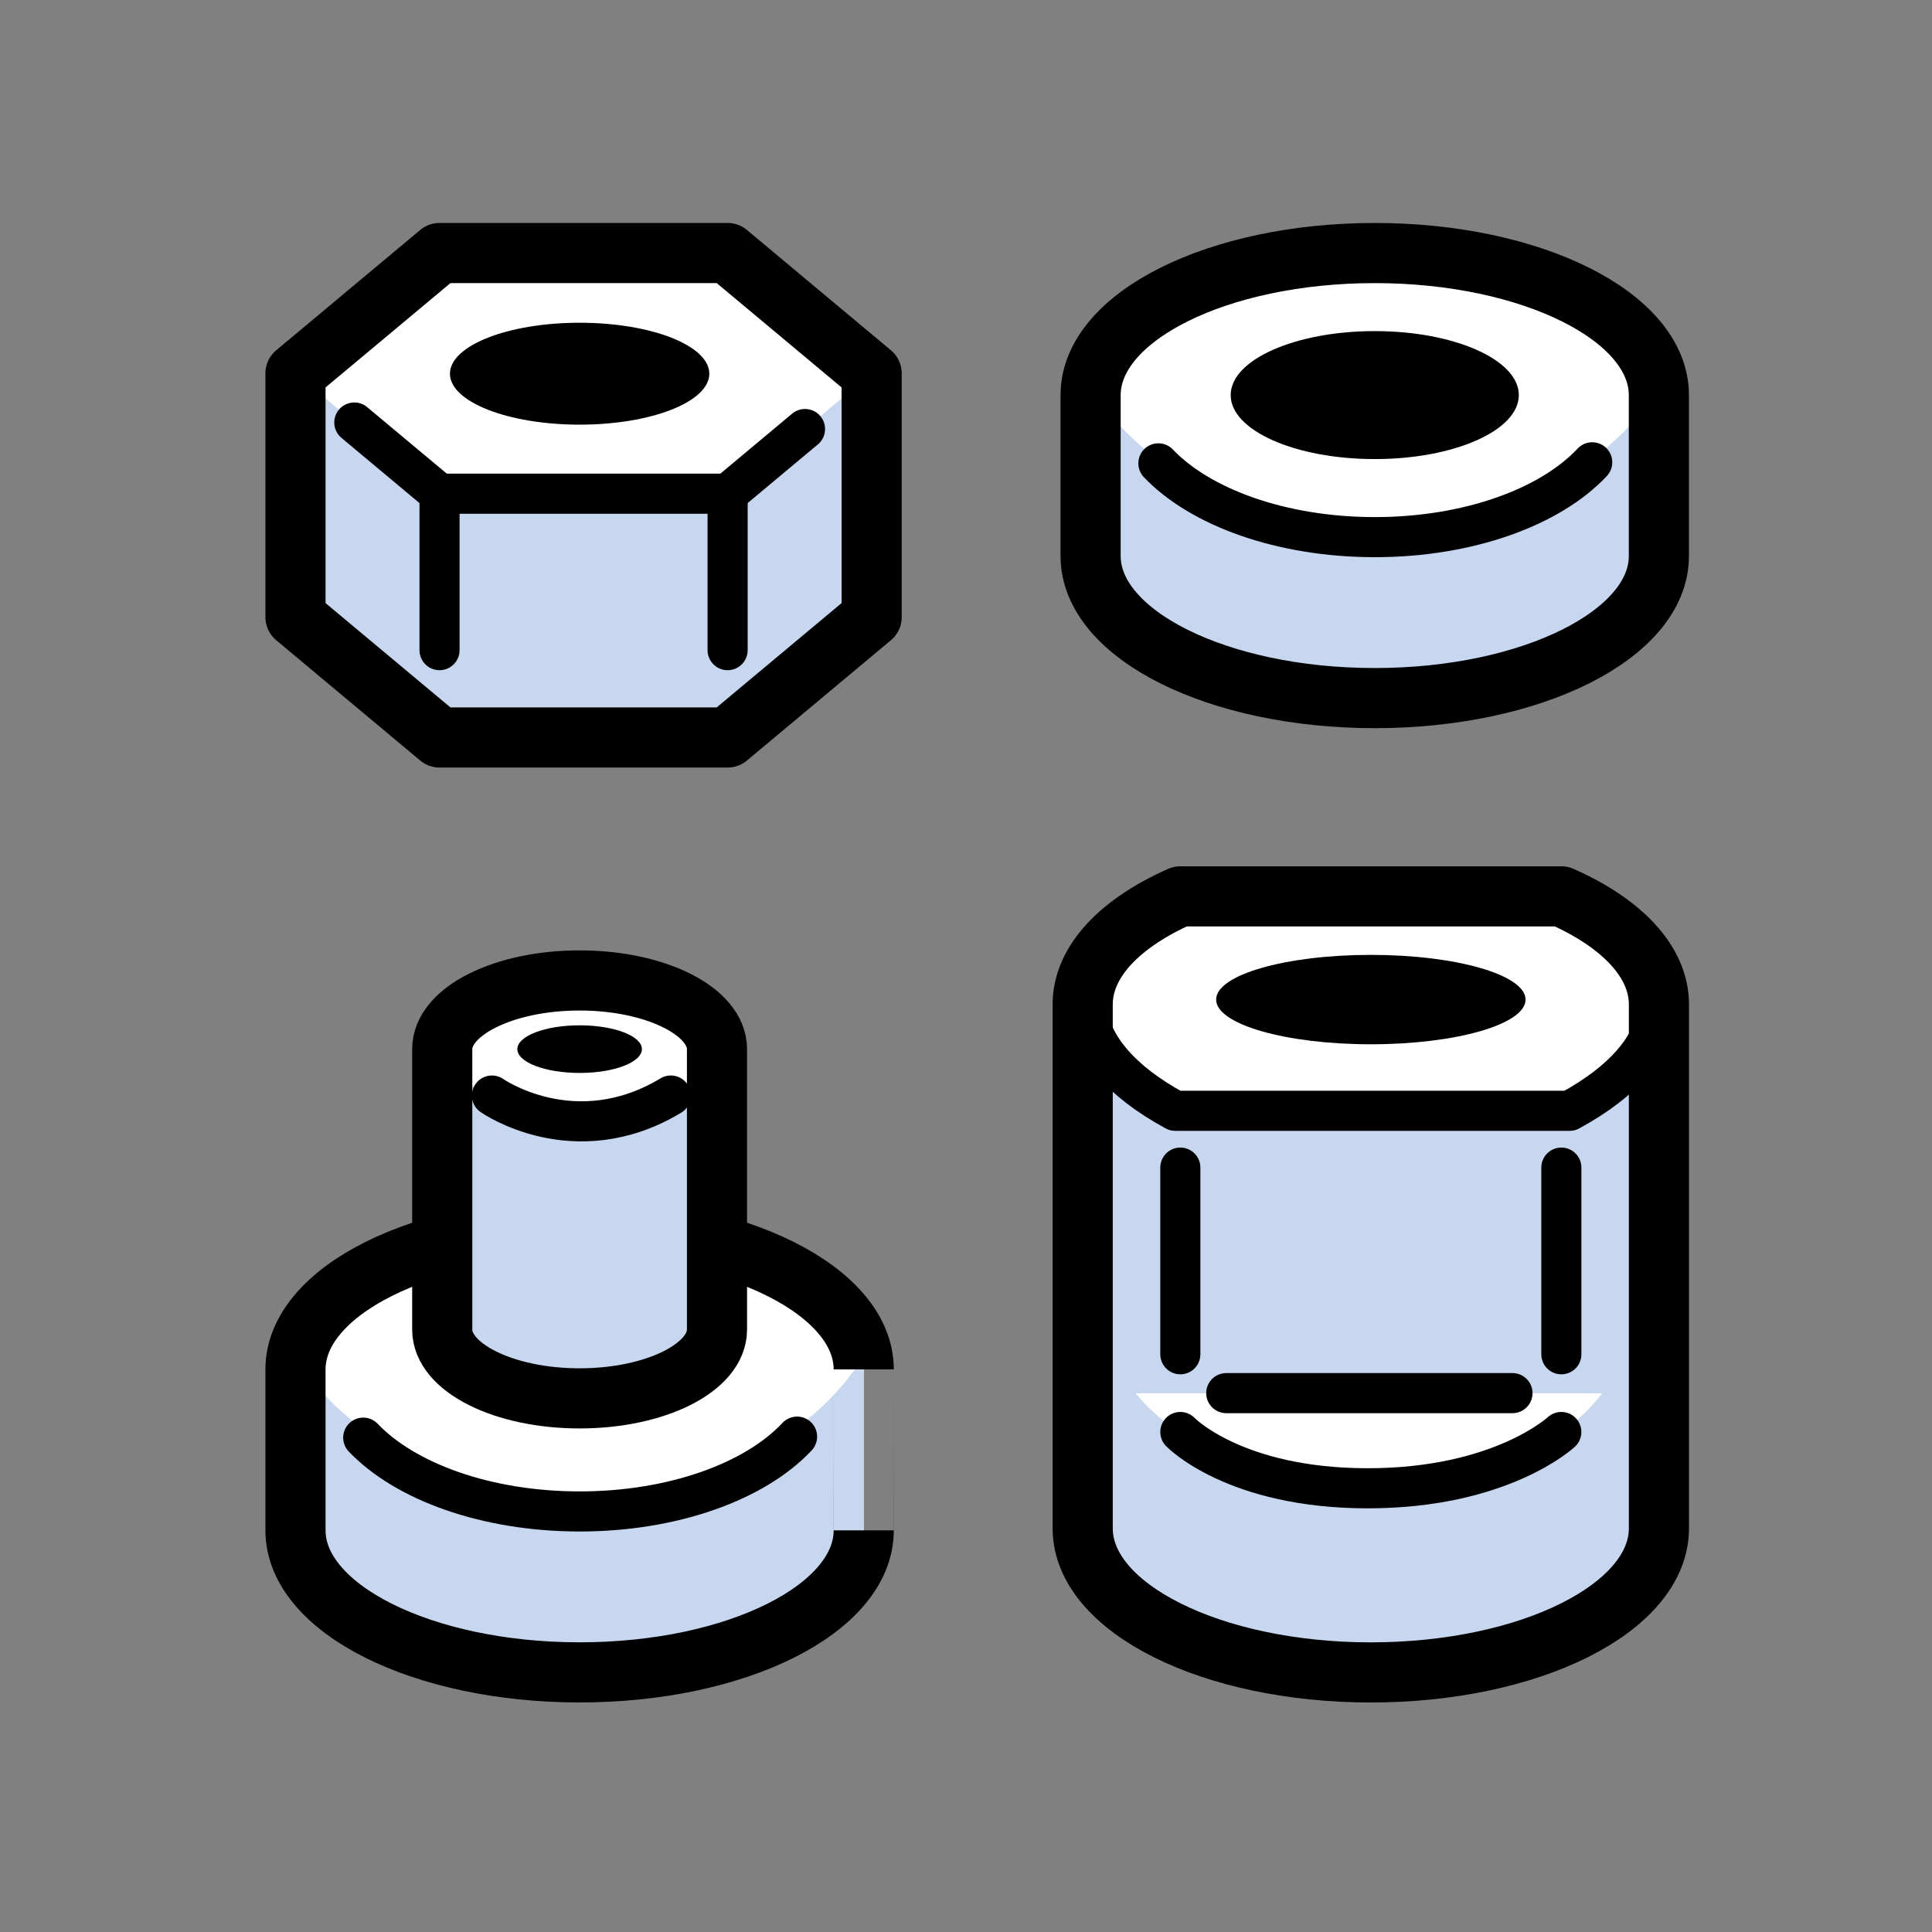 <?xml version="1.0" encoding="utf-8"?>
<!-- Generator: Adobe Illustrator 16.0.3, SVG Export Plug-In . SVG Version: 6.00 Build 0)  -->
<!DOCTYPE svg PUBLIC "-//W3C//DTD SVG 1.1//EN" "http://www.w3.org/Graphics/SVG/1.1/DTD/svg11.dtd">
<svg version="1.1" id="レイヤー_1" xmlns="http://www.w3.org/2000/svg" xmlns:xlink="http://www.w3.org/1999/xlink" x="0px"
	 y="0px" width="96.378px" height="96.378px" viewBox="-2.834 -2.834 96.378 96.378"
	 enable-background="new -2.834 -2.834 96.378 96.378" xml:space="preserve">
<rect x="-2.834" y="-2.834" width="96.378" height="96.378" fill="#808080" stroke="none"/>
<g id="レイヤー_1_1_" display="none">
	<g display="inline">
		<g>
			
				<rect x="8.179" y="26.105" fill="#C8D7F0" stroke="#000000" stroke-width="4" stroke-miterlimit="10" width="27.541" height="43.496"/>
			<g>
				<g>
					<rect x="13.44" y="31.523" width="3.588" height="3.587"/>
					<rect x="20.155" y="31.523" width="3.588" height="3.587"/>
					<rect x="26.871" y="31.523" width="3.587" height="3.587"/>
				</g>
				<g>
					<rect x="13.44" y="38.698" width="3.588" height="3.586"/>
					<rect x="20.155" y="38.698" width="3.588" height="3.586"/>
					<rect x="26.871" y="38.698" width="3.587" height="3.586"/>
				</g>
				<g>
					<rect x="13.44" y="45.596" width="3.588" height="3.588"/>
					<rect x="20.155" y="45.596" width="3.588" height="3.588"/>
					<rect x="26.871" y="45.596" width="3.587" height="3.588"/>
				</g>
				<g>
					<rect x="13.44" y="52.587" width="3.588" height="3.588"/>
					<rect x="20.155" y="52.587" width="3.588" height="3.588"/>
					<rect x="26.871" y="52.587" width="3.587" height="3.588"/>
				</g>
			</g>
			<rect x="19.006" y="59.372" width="5.886" height="10.229"/>
		</g>
		<g>
			
				<rect x="54.724" y="26.105" fill="#C8D7F0" stroke="#000000" stroke-width="4" stroke-miterlimit="10" width="27.541" height="43.496"/>
			<g>
				<g>
					<rect x="59.985" y="31.523" width="3.586" height="3.587"/>
					<rect x="66.699" y="31.523" width="3.588" height="3.587"/>
					<rect x="73.414" y="31.523" width="3.589" height="3.587"/>
				</g>
				<g>
					<rect x="59.985" y="38.698" width="3.586" height="3.586"/>
					<rect x="66.699" y="38.698" width="3.588" height="3.586"/>
					<rect x="73.414" y="38.698" width="3.589" height="3.586"/>
				</g>
				<g>
					<rect x="59.985" y="45.596" width="3.586" height="3.588"/>
					<rect x="66.699" y="45.596" width="3.588" height="3.588"/>
					<rect x="73.414" y="45.596" width="3.589" height="3.588"/>
				</g>
				<g>
					<rect x="59.985" y="52.587" width="3.586" height="3.588"/>
					<rect x="66.699" y="52.587" width="3.588" height="3.588"/>
					<rect x="73.414" y="52.587" width="3.589" height="3.588"/>
				</g>
			</g>
			<rect x="65.55" y="59.372" width="5.887" height="10.229"/>
		</g>
		
			<rect x="28.198" y="18.854" fill="#FFFFFF" stroke="#000000" stroke-width="4" stroke-miterlimit="10" width="34.047" height="53.767"/>
		<g>
			<rect x="41.583" y="59.976" width="7.277" height="12.646"/>
			<g>
				<rect x="34.704" y="25.381" width="4.434" height="6.245"/>
				<rect x="43.004" y="25.381" width="4.435" height="6.245"/>
				<rect x="51.306" y="25.381" width="4.435" height="6.245"/>
			</g>
			<g>
				<rect x="34.704" y="36.914" width="4.434" height="6.244"/>
				<rect x="43.004" y="36.914" width="4.435" height="6.244"/>
				<rect x="51.306" y="36.914" width="4.435" height="6.244"/>
			</g>
			<g>
				<rect x="34.704" y="48.444" width="4.434" height="6.246"/>
				<rect x="43.004" y="48.444" width="4.435" height="6.246"/>
				<rect x="51.306" y="48.444" width="4.435" height="6.246"/>
			</g>
		</g>
	</g>
</g>
<g id="レイヤー_2" display="none">
	<g display="inline">
		<path d="M26.529,27.148v14.116c0,1.1,1.575,1.99,3.516,1.99s3.514-0.89,3.514-1.99V27.148c0-1.1-1.573-1.989-3.514-1.989
			S26.529,26.049,26.529,27.148z"/>
		<path d="M29.876,24.148c4.129,0.088,5.753-3.199,5.669-5.76c-0.092-2.742-1.006-6.765-6.949-8.685
			c-0.184,3.199-4.114,4.569-4.297,8.822C24.193,20.991,25.579,24.056,29.876,24.148z M29.784,15.554
			c2.469,1.645,2.798,3.315,2.842,4.635c0.04,1.233-0.74,2.814-2.727,2.772c-2.066-0.045-2.735-1.521-2.684-2.705
			C27.304,18.211,29.51,17.199,29.784,15.554z"/>
		<path d="M42.264,27.148v14.116c0,1.1,1.573,1.99,3.517,1.99c1.94,0,3.513-0.89,3.513-1.99V27.148c0-1.1-1.572-1.989-3.513-1.989
			C43.837,25.159,42.264,26.049,42.264,27.148z"/>
		<path d="M45.61,24.148c4.13,0.088,5.754-3.199,5.668-5.76c-0.092-2.742-1.006-6.765-6.948-8.685
			c-0.183,3.199-4.115,4.569-4.297,8.822C39.928,20.991,41.313,24.056,45.61,24.148z M45.52,15.554
			c2.467,1.645,2.795,3.315,2.84,4.635c0.041,1.233-0.739,2.814-2.728,2.772c-2.067-0.045-2.734-1.521-2.683-2.705
			C43.039,18.211,45.245,17.199,45.52,15.554z"/>
		<path d="M35.361,34.099c1.634-0.255,3.337-0.452,5.101-0.584v-3.617c-1.753,0.125-3.456,0.309-5.101,0.552V34.099z"/>
		<path d="M76.845,40.832c-0.896-1.825-2.416-3.367-4.352-4.707c-1.602-1.102-3.514-2.067-5.664-2.905v3.897
			c2.328,1.028,4.168,2.212,5.369,3.409c0.646,0.642,1.111,1.279,1.408,1.886c0.293,0.609,0.428,1.179,0.43,1.76v2.024
			c-0.354-0.105-0.729-0.164-1.117-0.164c-2.145,0-3.881,1.738-3.883,3.883v3.676v1.889c0,0.414-0.164,0.777-0.436,1.049
			c-0.271,0.271-0.636,0.437-1.05,0.437c-0.413,0-0.776-0.166-1.05-0.437c-0.271-0.271-0.436-0.635-0.436-1.049v-1.92
			c0-2.504-2.029-4.533-4.532-4.535C59.028,49.026,57,51.056,57,53.56v1.379v2.908c0,0.52-0.207,0.977-0.546,1.316
			c-0.342,0.34-0.799,0.546-1.318,0.546c-0.517,0-0.976-0.206-1.316-0.546c-0.338-0.34-0.543-0.797-0.543-1.316v-1.352
			c-0.002-2.505-2.03-4.534-4.536-4.538c-2.505,0.004-4.532,2.033-4.533,4.538v3.229c0,0.594-0.236,1.116-0.624,1.508
			c-0.389,0.387-0.915,0.623-1.506,0.625c-0.594-0.002-1.119-0.238-1.508-0.625c-0.386-0.392-0.623-0.914-0.623-1.508v-5.588v-0.939
			H39.84c-0.428-1.902-2.125-3.325-4.158-3.325c-2.356,0-4.265,1.909-4.266,4.265v1.861c0,0.52-0.206,0.979-0.544,1.316
			c-0.341,0.34-0.8,0.547-1.317,0.547c-0.519,0-0.977-0.207-1.317-0.547c-0.338-0.338-0.544-0.797-0.545-1.316v-4.62
			c0-2.354-1.909-4.267-4.265-4.267c-2.357,0-4.265,1.91-4.266,4.267v1.313c0,0.363-0.145,0.686-0.384,0.926
			c-0.241,0.238-0.562,0.385-0.927,0.385c-0.21,0-0.404-0.053-0.578-0.139v-9.691c0.001-0.582,0.136-1.151,0.431-1.76
			c0.511-1.059,1.567-2.222,3.162-3.318c1.065-0.739,2.373-1.438,3.861-2.081v-3.896c-0.378,0.144-0.749,0.291-1.112,0.442
			c-2.88,1.212-5.277,2.665-7.041,4.406c-0.879,0.873-1.6,1.824-2.109,2.867c-0.509,1.038-0.797,2.174-0.796,3.34V66.11
			c-0.001,1.164,0.287,2.301,0.796,3.341c0.895,1.823,2.417,3.364,4.353,4.706c2.911,2.003,6.81,3.576,11.391,4.685
			c4.58,1.104,9.842,1.728,15.446,1.728c8.543-0.004,16.28-1.437,22.04-3.848c2.882-1.211,5.279-2.662,7.041-4.404
			c0.88-0.873,1.603-1.823,2.109-2.865c0.508-1.04,0.797-2.176,0.797-3.342V44.172C77.642,43.006,77.353,41.87,76.845,40.832z
			 M74.036,66.11c-0.002,0.58-0.137,1.152-0.43,1.761c-0.513,1.058-1.567,2.222-3.162,3.319c-2.383,1.648-5.92,3.123-10.188,4.146
			c-4.266,1.031-9.267,1.629-14.601,1.629c-8.127,0.004-15.482-1.396-20.646-3.567c-2.582-1.078-4.605-2.354-5.897-3.641
			c-0.648-0.645-1.113-1.279-1.408-1.887s-0.429-1.18-0.431-1.762v-9.756c0.189,0.03,0.381,0.051,0.578,0.051
			c2.051-0.002,3.712-1.662,3.714-3.713v-1.313c0-0.519,0.206-0.978,0.545-1.317c0.34-0.338,0.798-0.545,1.317-0.545
			c0.517,0,0.975,0.207,1.317,0.545c0.339,0.342,0.544,0.801,0.545,1.317v4.62c0,2.355,1.909,4.266,4.265,4.266
			c2.355,0,4.265-1.91,4.265-4.266v-1.861c0.001-0.52,0.207-0.977,0.545-1.316c0.341-0.342,0.799-0.545,1.317-0.545
			c0.519,0,0.976,0.203,1.316,0.545c0.339,0.341,0.545,0.798,0.546,1.316v5.588c0.001,2.504,2.03,4.533,4.534,4.533
			c2.504-0.002,4.531-2.029,4.531-4.533v-3.229c0.002-0.594,0.238-1.119,0.627-1.508c0.388-0.387,0.912-0.625,1.505-0.625
			s1.118,0.238,1.508,0.625c0.387,0.389,0.623,0.914,0.623,1.508v1.352c0.001,2.357,1.912,4.266,4.265,4.266
			c2.356,0,4.266-1.908,4.266-4.266v-2.908V53.56c0.002-0.594,0.236-1.117,0.623-1.506c0.391-0.389,0.916-0.623,1.509-0.625
			c0.592,0.002,1.116,0.236,1.506,0.625c0.387,0.389,0.624,0.914,0.624,1.506v1.92c0.002,2.147,1.74,3.887,3.888,3.887
			c2.148,0,3.888-1.739,3.888-3.887v-1.889v-3.676c0.002-0.414,0.166-0.773,0.434-1.047c0.271-0.27,0.634-0.434,1.047-0.434
			c0.412,0,0.775,0.164,1.046,0.434c0.026,0.025,0.048,0.059,0.071,0.088V66.11L74.036,66.11z"/>
		<path d="M51.097,33.53c1.764,0.14,3.469,0.345,5.1,0.608V30.49c-1.643-0.248-3.348-0.441-5.1-0.571V33.53z"/>
		<path d="M57.999,27.148v14.116c0,1.1,1.572,1.99,3.514,1.99s3.516-0.89,3.516-1.99V27.148c0-1.1-1.573-1.989-3.516-1.989
			C59.571,25.159,57.999,26.049,57.999,27.148z"/>
		<path d="M61.345,24.148c4.129,0.088,5.754-3.199,5.668-5.76c-0.091-2.742-1.006-6.765-6.947-8.685
			c-0.184,3.199-4.114,4.569-4.295,8.822C55.663,20.991,57.048,24.056,61.345,24.148z M61.255,15.554
			c2.467,1.645,2.797,3.315,2.84,4.635c0.041,1.233-0.74,2.814-2.729,2.772c-2.065-0.045-2.732-1.521-2.682-2.705
			C58.772,18.211,60.979,17.199,61.255,15.554z"/>
		<g>
			<path fill="#C8D7F0" d="M19.112,69.758c1.292,1.286,3.315,2.562,5.897,3.642c5.164,2.17,12.519,3.57,20.646,3.566
				c5.334,0,10.335-0.598,14.601-1.629c4.269-1.021,7.808-2.497,10.188-4.146c1.595-1.098,2.649-2.262,3.162-3.318
				c0.293-0.607,0.428-1.18,0.43-1.762V48.956c-0.023-0.029-0.045-0.063-0.071-0.088c-0.271-0.27-0.634-0.434-1.046-0.434
				c-0.413,0-0.773,0.164-1.047,0.434c-0.268,0.273-0.432,0.633-0.434,1.047v5.564c0,2.147-1.739,3.887-3.888,3.887
				c-2.147,0-3.886-1.739-3.888-3.887v-1.92c0-0.593-0.237-1.117-0.624-1.506c-0.39-0.389-0.914-0.623-1.506-0.625
				c-0.593,0.002-1.118,0.236-1.509,0.625c-0.387,0.389-0.621,0.913-0.623,1.506v4.287c0,2.357-1.909,4.266-4.266,4.266
				c-2.354,0-4.264-1.908-4.265-4.266v-1.352c0-0.594-0.236-1.119-0.623-1.508c-0.39-0.387-0.915-0.625-1.508-0.625
				s-1.117,0.238-1.505,0.625c-0.389,0.389-0.625,0.914-0.627,1.508v3.229c0,2.504-2.027,4.531-4.531,4.533
				c-2.504,0-4.533-2.029-4.534-4.533v-5.588c-0.001-0.52-0.207-0.977-0.546-1.316c-0.341-0.342-0.798-0.545-1.316-0.545
				s-0.976,0.203-1.317,0.545c-0.339,0.341-0.544,0.798-0.545,1.316v1.861c0,2.355-1.91,4.266-4.265,4.266
				c-2.356,0-4.265-1.91-4.265-4.266v-4.62c-0.001-0.519-0.207-0.978-0.545-1.317c-0.342-0.338-0.8-0.545-1.317-0.545
				c-0.519,0-0.977,0.207-1.317,0.545c-0.34,0.342-0.545,0.801-0.545,1.317v1.313c-0.002,2.051-1.664,3.711-3.714,3.713
				c-0.197,0-0.389-0.021-0.578-0.051v9.756c0.001,0.582,0.136,1.152,0.431,1.762S18.464,69.114,19.112,69.758z"/>
		</g>
	</g>
</g>
<g id="レイヤー_3" display="none">
	<g display="inline">
		<path fill="#C8D7F0" stroke="#000000" stroke-width="4" stroke-linejoin="round" stroke-miterlimit="10" d="M8.796,71.724
			c0,0,1.284-24.002,12.133-24.002c9.099,0,7.684,9.1,10.717,9.1s1.415-15.167,13.55-15.167c12.134,0,10.518,15.167,13.551,15.167
			c3.031,0,1.615-9.1,10.716-9.1c10.463,0,12.132,24.002,12.132,24.002H8.796z"/>
		
			<circle fill="#FFFFFF" stroke="#000000" stroke-width="4" stroke-linejoin="round" stroke-miterlimit="10" cx="45.195" cy="27.811" r="7.947"/>
		<polygon points="42.325,41.988 48.128,41.988 46.408,45.727 47.659,52.869 45.388,56.289 42.646,52.489 44.159,45.65 		"/>
		<g>
			
				<circle fill="#FFFFFF" stroke="#000000" stroke-width="4" stroke-linejoin="round" stroke-miterlimit="10" cx="69.259" cy="34.118" r="7.946"/>
			<path fill="none" stroke="#000000" stroke-width="4" stroke-linecap="round" stroke-linejoin="round" stroke-miterlimit="10" d="
				M77.146,35.416c0,0-0.547,13.894,4.08,13.431"/>
		</g>
		<g>
			<path fill="#FFFFFF" d="M28.436,31.089h0.207l-1.234-7.347H14.984l-1.233,7.347h0.077c-0.413,0.961-0.644,2.02-0.644,3.132
				c0,4.389,3.558,7.947,7.947,7.947c4.389,0,7.947-3.558,7.947-7.947C29.079,33.109,28.849,32.051,28.436,31.089z"/>
			<path fill="#C8D7F0" d="M14.984,23.743h12.424l1.234,7.347c0,0-6.104-3.545-14.793-0.586L14.984,23.743z"/>
			<path fill="none" stroke="#000000" stroke-width="3" stroke-linecap="round" stroke-linejoin="round" stroke-miterlimit="10" d="
				M7.981,33.001c0,0,11.208-6.714,20.454-1.912"/>
			<path fill="none" stroke="#000000" stroke-width="4" stroke-linecap="round" stroke-linejoin="round" stroke-miterlimit="10" d="
				M28.436,31.089h0.207l-1.234-7.347H14.984l-1.233,7.347h0.077c-0.413,0.961-0.644,2.02-0.644,3.132
				c0,4.389,3.558,7.947,7.947,7.947c4.389,0,7.947-3.558,7.947-7.947C29.079,33.109,28.849,32.051,28.436,31.089z"/>
		</g>
	</g>
</g>
<g id="レイヤー_4" display="none">
	<g display="inline">
		<path fill="#C8D7F0" stroke="#000000" stroke-width="4" stroke-linejoin="round" stroke-miterlimit="10" d="M19.66,71.724
			c0,0,0.835-30.067,14.966-30.067c12.134,0,10.518,15.167,13.551,15.167c3.032,0,1.615-9.1,10.717-9.1
			c10.463,0,12.131,24.002,12.131,24.002H19.66V71.724z"/>
		
			<circle fill="#FFFFFF" stroke="#000000" stroke-width="4" stroke-linejoin="round" stroke-miterlimit="10" cx="34.625" cy="27.811" r="7.947"/>
		<polygon points="31.756,41.988 37.559,41.988 35.839,45.727 37.09,52.869 34.818,56.289 32.076,52.489 33.59,45.65 		"/>
		<g>
			
				<circle fill="#FFFFFF" stroke="#000000" stroke-width="4" stroke-linejoin="round" stroke-miterlimit="10" cx="58.69" cy="34.118" r="7.946"/>
			<path fill="none" stroke="#000000" stroke-width="4" stroke-linecap="round" stroke-linejoin="round" stroke-miterlimit="10" d="
				M66.576,35.416c0,0-0.548,13.894,4.08,13.431"/>
		</g>
	</g>
</g>
<g id="レイヤー_5" display="none">
	<g display="inline">
		<path fill="#C8D7F0" stroke="#000000" stroke-width="4" stroke-linejoin="round" stroke-miterlimit="10" d="M9.17,59.501
			c0,0,1.284-24.002,12.133-24.002c9.099,0,7.684,9.1,10.717,9.1s1.415-15.167,13.55-15.167c12.134,0,10.518,15.167,13.55,15.167
			c3.033,0,1.615-9.1,10.717-9.1c10.463,0,12.131,24.002,12.131,24.002H9.17z"/>
		
			<circle fill="#FFFFFF" stroke="#000000" stroke-width="4" stroke-linejoin="round" stroke-miterlimit="10" cx="45.57" cy="15.588" r="7.947"/>
		<polygon points="42.7,29.766 48.503,29.766 46.782,33.504 48.034,40.646 45.762,44.066 43.02,40.267 44.534,33.427 		"/>
		<g>
			
				<circle fill="#FFFFFF" stroke="#000000" stroke-width="4" stroke-linejoin="round" stroke-miterlimit="10" cx="69.634" cy="21.896" r="7.945"/>
			<path fill="none" stroke="#000000" stroke-width="4" stroke-linecap="round" stroke-linejoin="round" stroke-miterlimit="10" d="
				M77.521,23.193c0,0-0.547,13.893,4.08,13.43"/>
		</g>
		<g>
			<path fill="#FFFFFF" d="M28.81,18.867h0.207l-1.234-7.347H15.359l-1.233,7.347h0.077c-0.413,0.961-0.644,2.02-0.644,3.132
				c0,4.389,3.558,7.947,7.947,7.947c4.389,0,7.947-3.558,7.947-7.947C29.454,20.886,29.223,19.828,28.81,18.867z"/>
			<path fill="#C8D7F0" d="M15.359,11.52h12.424l1.234,7.347c0,0-6.104-3.545-14.793-0.586L15.359,11.52z"/>
			<path fill="none" stroke="#000000" stroke-width="3" stroke-linecap="round" stroke-linejoin="round" stroke-miterlimit="10" d="
				M8.356,20.778c0,0,11.208-6.714,20.454-1.912"/>
			<path fill="none" stroke="#000000" stroke-width="4" stroke-linecap="round" stroke-linejoin="round" stroke-miterlimit="10" d="
				M28.81,18.867h0.207l-1.234-7.347H15.359l-1.233,7.347h0.077c-0.413,0.961-0.644,2.02-0.644,3.132
				c0,4.389,3.558,7.947,7.947,7.947c4.389,0,7.947-3.558,7.947-7.947C29.454,20.886,29.223,19.828,28.81,18.867z"/>
		</g>
	</g>
	<g display="inline">
		<g>
			
				<circle fill="#FFFFFF" stroke="#000000" stroke-width="4" stroke-linejoin="round" stroke-miterlimit="10" cx="45.162" cy="65.861" r="17.669"/>
			<g>
				<path fill="none" stroke="#000000" stroke-width="2" stroke-linejoin="round" stroke-miterlimit="10" d="M45.162,48.192
					c0,0-8.834,6.627-8.834,17.668c0,13.252,8.834,17.671,8.834,17.671"/>
				<path fill="none" stroke="#000000" stroke-width="2" stroke-linejoin="round" stroke-miterlimit="10" d="M45.162,48.192
					c0,0,8.835,6.627,8.835,17.67c0,13.253-8.835,17.669-8.835,17.669"/>
				
					<line fill="none" stroke="#000000" stroke-width="2" stroke-linejoin="round" stroke-miterlimit="10" x1="27.493" y1="65.86" x2="62.831" y2="65.86"/>
				
					<line fill="none" stroke="#000000" stroke-width="2" stroke-linejoin="round" stroke-miterlimit="10" x1="45.162" y1="48.192" x2="45.162" y2="83.531"/>
				
					<line fill="none" stroke="#000000" stroke-width="2" stroke-linecap="round" stroke-linejoin="round" stroke-miterlimit="10" x1="30.885" y1="58.114" x2="59.435" y2="58.114"/>
				
					<line fill="none" stroke="#000000" stroke-width="2" stroke-linecap="round" stroke-linejoin="round" stroke-miterlimit="10" x1="30.885" y1="73.612" x2="59.435" y2="73.612"/>
			</g>
		</g>
	</g>
</g>
<g id="レイヤー_6" display="none">
	<g display="inline">
		<path d="M70.135,32.933H64c-1.746,0-3.418-0.734-4.592-2.024l-1.589-1.741c-1.607-1.758-3.898-2.77-6.288-2.77
			c-1.978,0-3.903,0.7-5.431,1.96l-0.174,0.145l-0.174-0.145c-1.521-1.26-3.452-1.96-5.43-1.96c-2.383,0-4.679,1.012-6.286,2.77
			l-1.59,1.741c-1.175,1.29-2.845,2.024-4.587,2.024h-6.14c-1.913,0-3.47,1.556-3.47,3.47v19.153c0,1.916,1.557,3.471,3.47,3.471
			h6.414c0.125,0.295,0.267,0.584,0.445,0.855c0.185,0.283,0.405,0.555,0.653,0.805c0.081,0.084,0.174,0.174,0.261,0.254
			c0.566,0.496,1.226,0.861,1.925,1.093c0.042,0.143,0.125,0.272,0.178,0.413c0.047,0.115,0.097,0.229,0.149,0.344
			c0.125,0.262,0.271,0.51,0.44,0.754c0.087,0.124,0.179,0.243,0.276,0.359c0.091,0.111,0.155,0.234,0.258,0.339
			c0.618,0.625,1.364,1.082,2.186,1.341c0.242,0.811,0.677,1.573,1.308,2.217c0.601,0.617,1.347,1.069,2.157,1.329
			c0.246,0.081,0.506,0.114,0.763,0.158c0.023,0.004,0.045,0.01,0.07,0.014c0.249,0.039,0.499,0.056,0.754,0.06
			c0.021,0,0.04,0.005,0.062,0.005c0.046,0,0.093-0.009,0.14-0.009c0.193-0.004,0.388,0.015,0.582-0.014
			c0.33-0.046,0.654-0.121,0.96-0.23c0.643-0.209,1.231-0.538,1.747-0.978c0.068-0.047,0.127-0.104,0.19-0.161l0.024-0.021
			l1.92,1.17l0.347,0.208l0.953,0.584c1.104,0.77,2.391,1.182,3.736,1.182c2.053,0,4.007-0.984,5.234-2.633
			c0.652-0.885,1.053-1.879,1.209-2.902c0.947-0.451,1.787-1.127,2.422-1.988c0.66-0.885,1.059-1.881,1.213-2.898
			c0.816-0.393,1.552-0.945,2.146-1.646h7.291c1.922,0,3.471-1.555,3.471-3.471V36.403C73.604,34.489,72.056,32.933,70.135,32.933z
			 M61.888,52.908l0.071-0.099l-7.549-5.613l-0.005-0.004l0,0l-0.022-0.017l-1.017,1.37l-0.002,0.003l0,0l-0.016,0.021l7.504,5.582
			c0.182,0.828,0.029,1.724-0.521,2.463c-0.413,0.556-0.985,0.924-1.608,1.104c-0.152,0.038-0.311,0.069-0.473,0.083l0.057-0.075
			l0.004-0.002l0,0l0.016-0.021l-7.512-5.585l-0.043-0.031l0,0l-0.021-0.017l-1.036,1.394l7.507,5.582
			c0.18,0.826,0.022,1.722-0.521,2.456c-0.419,0.563-0.993,0.932-1.615,1.105c-0.153,0.037-0.308,0.069-0.468,0.08l0.07-0.099
			l-7.576-5.626l-1.02,1.373l0,0l0,0l-0.016,0.021l7.505,5.574c0.047,0.226,0.077,0.455,0.069,0.688
			c0,0.107-0.016,0.221-0.026,0.329c-0.011,0.095-0.026,0.188-0.047,0.28c-0.045,0.215-0.112,0.426-0.206,0.631
			c-0.039,0.084-0.082,0.166-0.129,0.244c-0.057,0.099-0.111,0.196-0.182,0.291c-0.595,0.804-1.515,1.231-2.446,1.231
			c-0.464,0-0.927-0.104-1.358-0.324c-0.156-0.075-0.313-0.169-0.457-0.278l-0.383-0.229l-2.71-1.653
			c0.151-0.805-0.016-1.666-0.546-2.377c-0.595-0.805-1.515-1.228-2.445-1.228c-0.63,0-1.266,0.196-1.816,0.603l-0.051,0.037
			l-0.125-0.076c0.812-1.054,0.875-2.551,0.044-3.672c-0.898-1.205-2.513-1.549-3.812-0.896c-0.144,0.065-0.284,0.142-0.422,0.226
			c0.609-1.023,0.59-2.354-0.166-3.372c-1.003-1.351-2.911-1.632-4.263-0.628l-2.441,1.799H21.72V36.403h6.142
			c2.719,0,5.315-1.146,7.147-3.152l1.591-1.74c0.995-1.087,2.354-1.643,3.725-1.643c0.846,0,1.678,0.229,2.439,0.657
			c0.073,0.044,0.15,0.08,0.223,0.129c-1.638,1.61-5.333,5.252-6.623,6.587c-1.678,1.735-1.485,4.916,2.321,4.916
			c3.809,0,9.302-4.482,9.591-5.06c0.097-0.192,0.813-0.448,1.729-0.704l13.341,11.066c1.348,1,1.631,2.909,0.623,4.263
			c-0.419,0.568-1.001,0.936-1.633,1.108C62.188,52.864,62.043,52.897,61.888,52.908z"/>
		<g>
			
				<polygon fill="#C8D7F0" stroke="#000000" stroke-width="3" stroke-linecap="round" stroke-linejoin="round" stroke-miterlimit="10" points="
				82.664,33.22 82.664,33.22 82.664,33.193 71.929,33.193 71.896,33.193 71.896,33.193 71.869,33.193 71.869,59.224 71.869,59.385 
				71.869,59.385 71.869,59.41 82.664,59.41 82.664,33.3 			"/>
			
				<polygon fill="#C8D7F0" stroke="#000000" stroke-width="3" stroke-linecap="round" stroke-linejoin="round" stroke-miterlimit="10" points="
				9.217,33.193 9.217,33.193 9.19,33.193 9.19,59.41 19.985,59.41 19.985,33.193 9.25,33.193 			"/>
		</g>
	</g>
</g>
<g id="レイヤー_7">
	<g>
		<g>
			<path fill="#FFFFFF" d="M75.054,41.881H56.047c-2.985,1.317-4.871,3.243-4.871,5.39v26.136c0,3.972,6.435,7.188,14.373,7.188
				s14.373-3.217,14.373-7.188V47.271C79.923,45.124,78.038,43.198,75.054,41.881z"/>
			<path fill="#C8D7F0" d="M75.469,52.578H55.792c-1.591-0.44-3.214-1.647-4.616-2.972v23.801c0,3.972,6.435,7.188,14.373,7.188
				s14.373-3.217,14.373-7.188V48.784C77.698,51.284,75.469,52.578,75.469,52.578z"/>
			<path fill="#FFFFFF" d="M53.826,66.671h23.257c0,0-3.214,4.736-11.223,4.736C57.26,71.407,53.826,66.671,53.826,66.671z"/>
			<path fill="none" stroke="#000000" stroke-width="3" stroke-linejoin="round" stroke-miterlimit="10" d="M75.054,41.881H56.047
				c-2.985,1.317-4.871,3.243-4.871,5.39v26.136c0,3.972,6.435,7.188,14.373,7.188s14.373-3.217,14.373-7.188V47.271
				C79.923,45.124,78.038,43.198,75.054,41.881z"/>
			<ellipse cx="65.551" cy="47.03" rx="7.718" ry="2.23"/>
			
				<line fill="none" stroke="#000000" stroke-width="2" stroke-linecap="round" stroke-linejoin="round" stroke-miterlimit="10" x1="75.054" y1="64.724" x2="75.054" y2="55.412"/>
			<path fill="none" stroke="#000000" stroke-width="2" stroke-linecap="round" stroke-linejoin="round" stroke-miterlimit="10" d="
				M56.047,68.601c0,0,2.688,2.808,9.351,2.808c6.66,0,9.654-2.808,9.654-2.808"/>
			
				<line fill="none" stroke="#000000" stroke-width="2" stroke-linecap="round" stroke-linejoin="round" stroke-miterlimit="10" x1="56.047" y1="55.412" x2="56.047" y2="64.724"/>
			
				<line fill="none" stroke="#000000" stroke-width="2" stroke-linecap="round" stroke-linejoin="round" stroke-miterlimit="10" x1="58.338" y1="66.662" x2="72.616" y2="66.662"/>
			<path fill="none" stroke="#000000" stroke-width="2" stroke-linecap="round" stroke-linejoin="round" stroke-miterlimit="10" d="
				M51.532,46.086c0,0-1.465,3.377,4.26,6.492h19.676c5.725-3.115,4.26-6.492,4.26-6.492"/>
		</g>
		<g>
			<polygon fill="#FFFFFF" points="33.463,9.788 19.092,9.788 11.906,15.791 11.906,27.952 19.092,33.955 33.463,33.955 
				40.648,27.952 40.648,15.791 			"/>
			<polygon fill="#C8D7F0" points="33.463,21.794 19.092,21.794 11.906,15.791 11.906,27.952 19.092,33.955 33.463,33.955 
				40.648,27.952 40.648,15.791 			"/>
			<g>
				
					<line fill="none" stroke="#000000" stroke-width="2" stroke-linecap="round" stroke-linejoin="round" stroke-miterlimit="10" x1="19.092" y1="22.072" x2="19.092" y2="29.599"/>
				
					<line fill="none" stroke="#000000" stroke-width="2" stroke-linecap="round" stroke-linejoin="round" stroke-miterlimit="10" x1="33.463" y1="22.072" x2="33.463" y2="29.599"/>
			</g>
			<ellipse cx="26.081" cy="15.808" rx="6.469" ry="2.542"/>
			
				<polyline fill="none" stroke="#000000" stroke-width="2" stroke-linecap="round" stroke-linejoin="round" stroke-miterlimit="10" points="
				37.324,18.568 33.463,21.794 19.092,21.794 14.841,18.243 			"/>
			<polygon fill="none" stroke="#000000" stroke-width="3" stroke-linejoin="round" stroke-miterlimit="10" points="33.463,9.788 
				19.092,9.788 11.906,15.791 11.906,27.952 19.092,33.955 33.463,33.955 40.648,27.952 40.648,15.791 			"/>
		</g>
		<g>
			<path fill="#FFFFFF" d="M79.919,16.875c0-3.914-6.346-7.086-14.173-7.086c-7.828,0-14.175,3.173-14.175,7.086
				c0,0.415,0,8.03,0,8.03c0,3.914,6.347,7.086,14.175,7.086c7.827,0,14.173-3.173,14.173-7.086
				C79.919,24.904,79.919,17.289,79.919,16.875z"/>
			<path fill="#C8D7F0" d="M65.746,23.791c-6.646,0-12.271-3.971-14.175-7.319c0,1.325,0,8.433,0,8.433
				c0,3.914,6.347,7.086,14.175,7.086c7.827,0,14.173-3.173,14.173-7.086c0,0,0-7.107,0-8.433
				C78.017,19.82,72.394,23.791,65.746,23.791z"/>
			<ellipse cx="65.746" cy="16.875" rx="7.187" ry="3.192"/>
			<path fill="none" stroke="#000000" stroke-width="2" stroke-linecap="round" stroke-linejoin="round" stroke-miterlimit="10" d="
				M76.594,20.228c-2.077,2.222-6.155,3.733-10.846,3.733c-4.653,0-8.705-1.487-10.796-3.681"/>
			<path fill="none" stroke="#000000" stroke-width="3" stroke-miterlimit="10" d="M79.919,16.875c0-3.914-6.346-7.086-14.173-7.086
				c-7.828,0-14.175,3.173-14.175,7.086c0,0.415,0,8.03,0,8.03c0,3.914,6.347,7.086,14.175,7.086c7.827,0,14.173-3.173,14.173-7.086
				C79.919,24.904,79.919,17.289,79.919,16.875z"/>
		</g>
		<g>
			<path fill="#FFFFFF" d="M40.253,65.479c0-3.914-6.346-7.088-14.173-7.088c-7.828,0-14.174,3.174-14.174,7.088
				c0,0.414,0,8.028,0,8.028c0,3.914,6.346,7.086,14.174,7.086c7.827,0,14.173-3.172,14.173-7.086
				C40.253,73.509,40.253,65.894,40.253,65.479z"/>
			<path fill="#C8D7F0" d="M26.056,72.125c-6.646,0-12.271-3.972-14.174-7.317c0,1.323,0,8.432,0,8.432
				c0,3.914,6.346,7.087,14.174,7.087c7.827,0,14.173-3.173,14.173-7.087c0,0,0-7.107,0-8.432
				C38.326,68.153,32.702,72.125,26.056,72.125z"/>
			<path fill="none" stroke="#000000" stroke-width="2" stroke-linecap="round" stroke-linejoin="round" stroke-miterlimit="10" d="
				M36.928,68.833c-2.078,2.223-6.156,3.732-10.846,3.732c-4.653,0-8.705-1.486-10.797-3.682"/>
			<path fill="none" stroke="#000000" stroke-width="3" stroke-miterlimit="10" d="M40.253,65.479c0-3.914-6.346-7.088-14.173-7.088
				c-7.828,0-14.174,3.174-14.174,7.088c0,0.414,0,8.028,0,8.028c0,3.914,6.346,7.086,14.174,7.086
				c7.827,0,14.173-3.172,14.173-7.086C40.253,73.509,40.253,65.894,40.253,65.479z"/>
			<path fill="#FFFFFF" d="M32.933,49.502c0-1.894-3.068-3.426-6.853-3.426s-6.853,1.532-6.853,3.426c0,0.2,0,13.993,0,13.993
				c0,1.895,3.068,3.429,6.853,3.429s6.853-1.534,6.853-3.429C32.933,63.495,32.933,49.702,32.933,49.502z"/>
			<path fill="#C8D7F0" d="M26.185,53.103c-2.863,0-5.393-1.334-6.957-3.111c0,2.465,0,13.504,0,13.504
				c0,1.895,3.068,3.429,6.853,3.429s6.853-1.534,6.853-3.429c0,0,0-10.414,0-13.271C31.356,51.884,28.923,53.103,26.185,53.103z"/>
			<ellipse cx="26.081" cy="49.502" rx="3.107" ry="1.188"/>
			<path fill="none" stroke="#000000" stroke-width="2" stroke-linecap="round" stroke-linejoin="round" stroke-miterlimit="10" d="
				M21.706,51.817c0,0,4.115,2.896,8.924,0"/>
			<path fill="none" stroke="#000000" stroke-width="3" stroke-linejoin="round" stroke-miterlimit="10" d="M32.933,49.502
				c0-1.894-3.068-3.426-6.853-3.426s-6.853,1.532-6.853,3.426c0,0.2,0,13.993,0,13.993c0,1.895,3.068,3.429,6.853,3.429
				s6.853-1.534,6.853-3.429C32.933,63.495,32.933,49.702,32.933,49.502z"/>
		</g>
	</g>
</g>
<g id="レイヤー_8" display="none">
	<g display="inline">
		<g>
			<path d="M66.567,73.646c0,3.119-2.551,5.67-5.668,5.67H21.715c-3.118,0-5.669-2.551-5.669-5.67v-55.7
				c0-3.118,2.551-5.669,5.669-5.669h39.185c3.119,0,5.67,2.551,5.67,5.669v55.7H66.567z"/>
		</g>
		<rect x="21.397" y="17.685" fill="#FFFFFF" width="39.82" height="56.223"/>
		<g>
			<g>
				<g>
					
						<line fill="none" stroke="#000000" stroke-width="2" stroke-linecap="round" stroke-miterlimit="10" x1="40.555" y1="26.081" x2="54.657" y2="26.081"/>
					
						<line fill="none" stroke="#000000" stroke-width="2" stroke-linecap="round" stroke-miterlimit="10" x1="40.555" y1="31.313" x2="54.657" y2="31.313"/>
				</g>
				<g>
					<circle fill="#C8D7F0" cx="30.623" cy="28.696" r="5.499"/>
					<polyline fill="none" stroke="#000000" stroke-width="1.5" stroke-linecap="round" stroke-miterlimit="10" points="
						28.122,28.787 30.2,30.768 33.124,26.626 					"/>
				</g>
			</g>
			<g>
				<g>
					
						<line fill="none" stroke="#000000" stroke-width="2" stroke-linecap="round" stroke-miterlimit="10" x1="40.555" y1="60.278" x2="54.657" y2="60.278"/>
					
						<line fill="none" stroke="#000000" stroke-width="2" stroke-linecap="round" stroke-miterlimit="10" x1="40.555" y1="65.511" x2="54.657" y2="65.511"/>
				</g>
				<g>
					<circle fill="#C8D7F0" cx="30.623" cy="62.896" r="5.499"/>
					<polyline fill="none" stroke="#000000" stroke-width="1.5" stroke-linecap="round" stroke-miterlimit="10" points="
						28.122,62.985 30.2,64.966 33.124,60.825 					"/>
				</g>
			</g>
			<g>
				<g>
					
						<line fill="none" stroke="#000000" stroke-width="2" stroke-linecap="round" stroke-miterlimit="10" x1="40.555" y1="43.18" x2="54.657" y2="43.18"/>
					
						<line fill="none" stroke="#000000" stroke-width="2" stroke-linecap="round" stroke-miterlimit="10" x1="40.555" y1="48.411" x2="54.657" y2="48.411"/>
				</g>
				<g>
					<circle fill="#C8D7F0" cx="30.623" cy="45.797" r="5.499"/>
					<polyline fill="none" stroke="#000000" stroke-width="1.5" stroke-linecap="round" stroke-miterlimit="10" points="
						28.122,45.885 30.2,47.868 33.124,43.725 					"/>
				</g>
			</g>
		</g>
		<g>
			<polygon fill="#FFFFFF" stroke="#FFFFFF" stroke-width="4" stroke-miterlimit="10" points="51.772,55.692 50.917,52.376 
				51.584,51.706 54.903,52.562 78.522,76.187 75.396,79.313 			"/>
			<polygon points="51.772,55.692 50.917,52.376 51.584,51.706 54.903,52.562 78.522,76.187 75.396,79.313 			"/>
		</g>
	</g>
</g>
<g id="レイヤー_9" display="none">
	<g display="inline">
		<g>
			<polygon fill="#FFFFFF" points="26.302,16.396 46.144,4.939 65.987,16.396 65.987,39.308 46.144,50.765 26.302,39.308 			"/>
			<polygon fill="#C8D7F0" points="26.302,16.396 46.144,27.95 65.987,16.396 65.987,39.308 46.144,50.765 26.302,39.308 			"/>
			<g>
				<polygon fill="none" stroke="#000000" stroke-width="4" stroke-linecap="round" stroke-miterlimit="10" points="26.302,16.396 
					46.144,4.939 65.987,16.396 65.987,39.308 46.144,50.765 26.302,39.308 				"/>
				
					<line fill="none" stroke="#000000" stroke-width="2" stroke-linecap="round" stroke-miterlimit="10" x1="47.157" y1="27.423" x2="63.669" y2="17.89"/>
				
					<line fill="none" stroke="#000000" stroke-width="2" stroke-linecap="round" stroke-miterlimit="10" x1="28.792" y1="17.948" x2="45.118" y2="27.374"/>
				
					<line fill="none" stroke="#000000" stroke-width="2" stroke-linecap="round" stroke-miterlimit="10" x1="46.144" y1="47.918" x2="46.144" y2="29.582"/>
				<polygon points="38.3,29.626 33.251,26.525 33.251,20.546 38.3,23.646 				"/>
				<polygon points="57.794,11.778 52.746,8.675 33.251,20.546 38.3,23.646 				"/>
				
					<polygon fill="#FFFFFF" stroke="#000000" stroke-width="2" stroke-linecap="round" stroke-linejoin="round" stroke-miterlimit="10" points="
					40.7,41.887 30.843,36.023 30.843,28.902 40.7,34.766 				"/>
			</g>
		</g>
		<g>
			<polygon fill="#FFFFFF" points="6.459,51.099 26.302,39.642 46.146,51.099 46.146,74.01 26.302,85.467 6.459,74.01 			"/>
			<polygon fill="#C8D7F0" points="6.459,51.099 26.302,62.651 46.146,51.099 46.146,74.01 26.302,85.467 6.459,74.01 			"/>
			<g>
				<polygon fill="none" stroke="#000000" stroke-width="4" stroke-linecap="round" stroke-miterlimit="10" points="6.459,51.099 
					26.302,39.642 46.146,51.099 46.146,74.01 26.302,85.467 6.459,74.01 				"/>
				
					<line fill="none" stroke="#000000" stroke-width="2" stroke-linecap="round" stroke-miterlimit="10" x1="27.315" y1="62.125" x2="43.826" y2="52.592"/>
				
					<line fill="none" stroke="#000000" stroke-width="2" stroke-linecap="round" stroke-miterlimit="10" x1="8.95" y1="52.651" x2="25.276" y2="62.076"/>
				
					<line fill="none" stroke="#000000" stroke-width="2" stroke-linecap="round" stroke-miterlimit="10" x1="26.302" y1="82.62" x2="26.302" y2="64.284"/>
				<polygon points="18.458,64.328 13.409,61.228 13.409,55.249 18.458,58.349 				"/>
				<polygon points="37.952,46.479 32.902,43.377 13.409,55.249 18.458,58.349 				"/>
				
					<polygon fill="#FFFFFF" stroke="#000000" stroke-width="2" stroke-linecap="round" stroke-linejoin="round" stroke-miterlimit="10" points="
					20.858,76.589 11,70.726 11,63.604 20.858,69.468 				"/>
			</g>
		</g>
		<g>
			<polygon fill="#FFFFFF" points="46.146,51.099 65.987,39.642 85.829,51.099 85.829,74.01 65.987,85.467 46.146,74.01 			"/>
			<polygon fill="#C8D7F0" points="46.146,51.099 65.987,62.651 85.829,51.099 85.829,74.01 65.987,85.467 46.146,74.01 			"/>
			<g>
				<polygon fill="none" stroke="#000000" stroke-width="4" stroke-linecap="round" stroke-miterlimit="10" points="46.146,51.099 
					65.987,39.642 85.829,51.099 85.829,74.01 65.987,85.467 46.146,74.01 				"/>
				
					<line fill="none" stroke="#000000" stroke-width="2" stroke-linecap="round" stroke-miterlimit="10" x1="67" y1="62.125" x2="83.511" y2="52.592"/>
				
					<line fill="none" stroke="#000000" stroke-width="2" stroke-linecap="round" stroke-miterlimit="10" x1="48.636" y1="52.651" x2="64.961" y2="62.076"/>
				
					<line fill="none" stroke="#000000" stroke-width="2" stroke-linecap="round" stroke-miterlimit="10" x1="65.987" y1="82.62" x2="65.987" y2="64.284"/>
				<polygon points="58.144,64.328 53.094,61.228 53.094,55.249 58.144,58.349 				"/>
				<polygon points="77.638,46.479 72.587,43.377 53.094,55.249 58.144,58.349 				"/>
				
					<polygon fill="#FFFFFF" stroke="#000000" stroke-width="2" stroke-linecap="round" stroke-linejoin="round" stroke-miterlimit="10" points="
					60.543,76.589 50.687,70.726 50.687,63.604 60.543,69.468 				"/>
			</g>
		</g>
	</g>
</g>
<g id="レイヤー_10" display="none">
	<g display="inline">
		<polygon points="20.263,30.165 10.167,43.626 10.167,60.479 75.931,60.479 75.931,53.724 37.091,53.724 37.091,30.165 		"/>
		<circle fill="#FFFFFF" stroke="#000000" stroke-width="4" stroke-miterlimit="10" cx="22.134" cy="65.832" r="3.994"/>
		<circle fill="#FFFFFF" stroke="#000000" stroke-width="4" stroke-miterlimit="10" cx="63.759" cy="65.832" r="3.994"/>
		<polygon fill="#FFFFFF" points="31.647,35.146 31.647,47.636 16.31,47.636 16.31,44.097 22.96,35.121 		"/>
		
			<rect x="40.854" y="23.02" fill="#C8D7F0" stroke="#000000" stroke-width="4" stroke-miterlimit="10" width="35.075" height="27.023"/>
		
			<line fill="none" stroke="#000000" stroke-width="2" stroke-linecap="round" stroke-miterlimit="10" x1="67.788" y1="29.775" x2="89.537" y2="29.775"/>
		
			<line fill="none" stroke="#000000" stroke-width="2" stroke-linecap="round" stroke-miterlimit="10" x1="65.456" y1="36.532" x2="87.205" y2="36.532"/>
		
			<line fill="none" stroke="#000000" stroke-width="2" stroke-linecap="round" stroke-miterlimit="10" x1="63.124" y1="43.287" x2="84.872" y2="43.287"/>
	</g>
</g>
<g id="レイヤー_11" display="none">
	<g display="inline">
		<circle fill="#C8D7F0" stroke="#000000" stroke-width="4" stroke-miterlimit="10" cx="45.637" cy="45.216" r="29.805"/>
		<g>
			
				<rect x="58.756" y="50.541" fill="#FFFFFF" stroke="#000000" stroke-width="4" stroke-miterlimit="10" width="23.017" height="30.694"/>
			<g>
				<rect x="63.153" y="55.415" width="2.998" height="2.995"/>
				<rect x="68.767" y="55.415" width="2.998" height="2.995"/>
				<rect x="74.375" y="55.415" width="2.998" height="2.995"/>
			</g>
			<g>
				<rect x="63.153" y="61.179" width="2.998" height="2.997"/>
				<rect x="68.767" y="61.179" width="2.998" height="2.997"/>
				<rect x="74.375" y="61.179" width="2.998" height="2.997"/>
			</g>
			<g>
				<rect x="63.153" y="67.021" width="2.998" height="2.996"/>
				<rect x="68.767" y="67.021" width="2.998" height="2.996"/>
				<rect x="74.375" y="67.021" width="2.998" height="2.996"/>
			</g>
			<rect x="67.808" y="72.688" width="4.916" height="8.547"/>
		</g>
		<g>
			
				<rect x="9.502" y="50.541" fill="#FFFFFF" stroke="#000000" stroke-width="4" stroke-miterlimit="10" width="23.016" height="30.694"/>
			<g>
				<rect x="13.9" y="55.415" width="2.998" height="2.995"/>
				<rect x="19.512" y="55.415" width="2.998" height="2.995"/>
				<rect x="25.121" y="55.415" width="2.998" height="2.995"/>
			</g>
			<g>
				<rect x="13.9" y="61.179" width="2.998" height="2.997"/>
				<rect x="19.512" y="61.179" width="2.998" height="2.997"/>
				<rect x="25.121" y="61.179" width="2.998" height="2.997"/>
			</g>
			<g>
				<rect x="13.9" y="67.021" width="2.998" height="2.996"/>
				<rect x="19.512" y="67.021" width="2.998" height="2.996"/>
				<rect x="25.121" y="67.021" width="2.998" height="2.996"/>
			</g>
			<rect x="18.553" y="72.688" width="4.916" height="8.547"/>
		</g>
		<g>
			
				<rect x="34.129" y="9.027" fill="#FFFFFF" stroke="#000000" stroke-width="4" stroke-miterlimit="10" width="23.017" height="30.695"/>
			<g>
				<rect x="38.527" y="13.9" width="2.998" height="2.995"/>
				<rect x="44.139" y="13.9" width="2.999" height="2.995"/>
				<rect x="49.748" y="13.9" width="2.999" height="2.995"/>
			</g>
			<g>
				<rect x="38.527" y="19.665" width="2.998" height="2.997"/>
				<rect x="44.139" y="19.665" width="2.999" height="2.997"/>
				<rect x="49.748" y="19.665" width="2.999" height="2.997"/>
			</g>
			<g>
				<rect x="38.527" y="25.507" width="2.998" height="2.995"/>
				<rect x="44.139" y="25.507" width="2.999" height="2.995"/>
				<rect x="49.748" y="25.507" width="2.999" height="2.995"/>
			</g>
			<rect x="43.18" y="31.176" width="4.917" height="8.547"/>
		</g>
	</g>
</g>
</svg>
